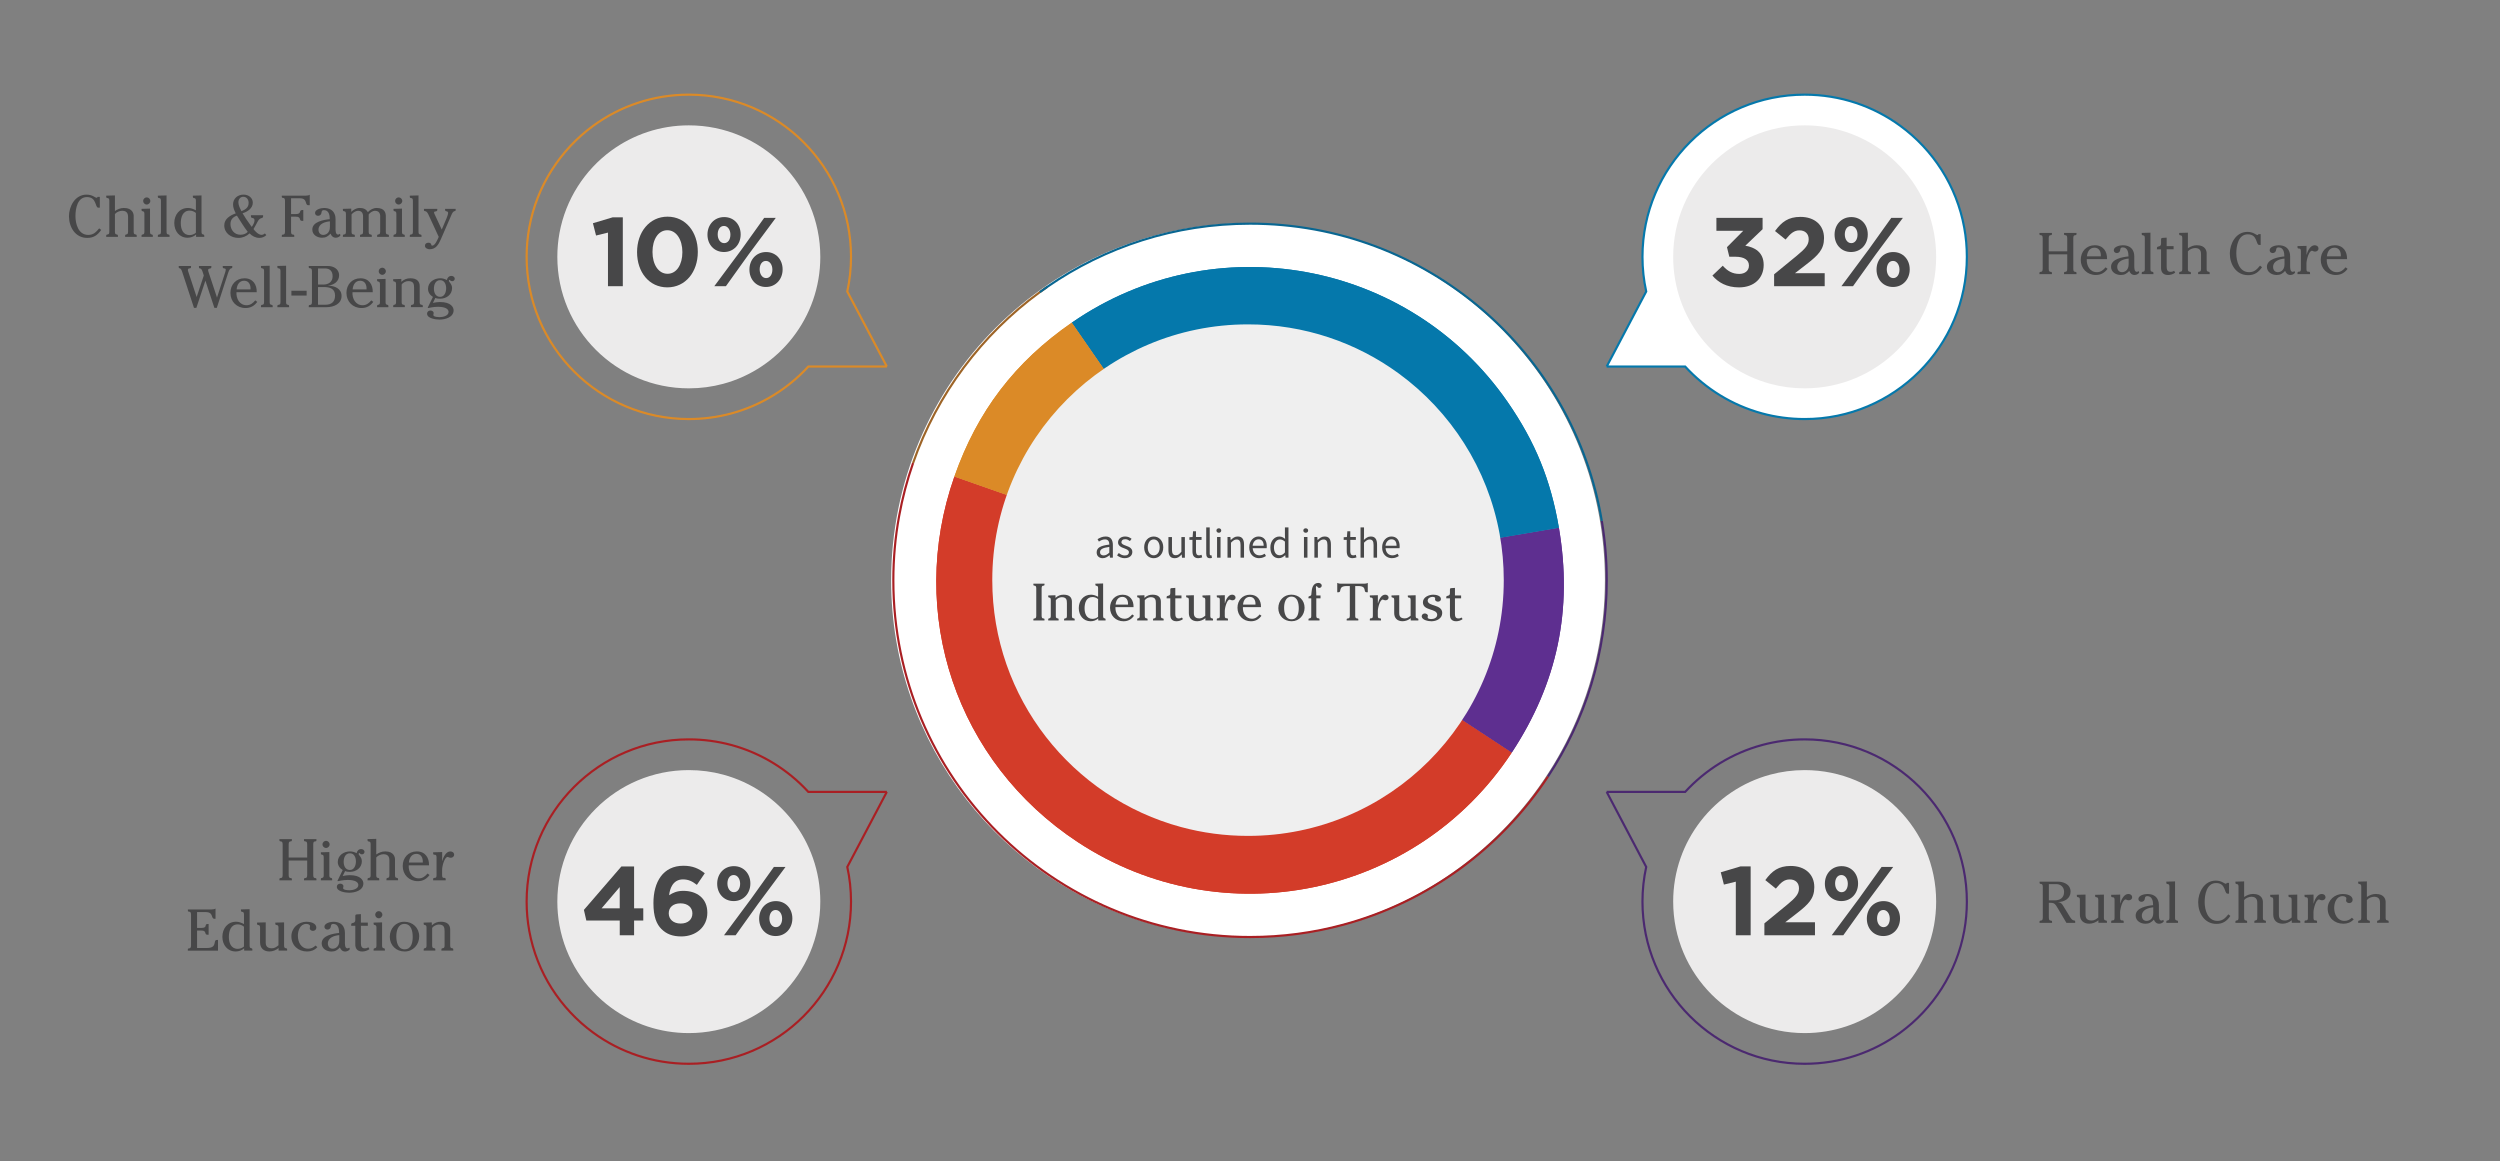 <?xml version="1.0" encoding="UTF-8"?>
<svg xmlns="http://www.w3.org/2000/svg" id="Layer_1" width="1152" height="535" viewBox="0 0 1152 535">
  <rect x="0" y="0" width="1152" height="535" fill="#808080" stroke="none"/>
  <defs>
    <style>.cls-1{stroke:#db8a27;}.cls-1,.cls-2,.cls-3,.cls-4,.cls-5{fill:none;}.cls-1,.cls-2,.cls-3,.cls-4,.cls-5,.cls-6{stroke-miterlimit:10;}.cls-1,.cls-2,.cls-3,.cls-4,.cls-5,.cls-6,.cls-7,.cls-8,.cls-9{fill-rule:evenodd;}.cls-2{stroke:#a91f23;}.cls-3{stroke:#4b2970;}.cls-4{stroke:#9d6427;}.cls-5{stroke:#096691;}.cls-10{fill:#db8a27;}.cls-11{fill:#d33c29;}.cls-12{fill:#0578ab;}.cls-13{fill:#474748;}.cls-14{fill:#5e2f90;}.cls-6{stroke:#0578ab;}.cls-6,.cls-8{fill:#fff;}.cls-7{fill:#efefef;}.cls-9{fill:#ecebeb;}</style>
  </defs>
  <path class="cls-8" d="M410.63,267.33c0,75.94,51.47,139.85,121.43,158.77,13.71,3.71,28.14,5.69,43.03,5.69,90.82,0,164.45-73.63,164.45-164.45,0-10.13-.92-20.04-2.67-29.66-7.7-42.25-31.53-78.87-64.89-103.23-27.17-19.85-60.67-31.56-96.89-31.56-90.82,0-164.45,73.63-164.45,164.45Z"></path>
  <g>
    <path class="cls-11" d="M576.01,267.43l120.62,79.34c-43.82,66.62-133.35,85.1-199.97,41.28-55.96-36.81-79.07-105.23-56.89-168.43l136.24,47.81Z"></path>
    <path class="cls-14" d="M576.01,267.43l142.33-24.24c6.43,37.73-.67,71.6-21.71,103.58l-120.62-79.34Z"></path>
    <path class="cls-12" d="M576.01,267.43l-82.12-118.75c65.59-45.35,155.52-28.95,200.87,36.63,12.7,18.36,19.83,35.87,23.58,57.88l-142.33,24.24Z"></path>
    <path class="cls-10" d="M576.01,267.43l-136.24-47.81c10.56-30.1,27.88-52.81,54.12-70.95l82.12,118.75Z"></path>
  </g>
  <g>
    <path class="cls-11" d="M576.01,267.43l120.62,79.34c-43.82,66.62-133.35,85.1-199.97,41.28-55.96-36.81-79.07-105.23-56.89-168.43l136.24,47.81Z"></path>
    <path class="cls-14" d="M576.01,267.43l142.33-24.24c6.43,37.73-.67,71.6-21.71,103.58l-120.62-79.34Z"></path>
    <path class="cls-12" d="M576.01,267.43l-82.12-118.75c65.59-45.35,155.52-28.95,200.87,36.63,12.7,18.36,19.83,35.87,23.58,57.88l-142.33,24.24Z"></path>
    <path class="cls-10" d="M576.01,267.43l-136.24-47.81c10.56-30.1,27.88-52.81,54.12-70.95l82.12,118.75Z"></path>
  </g>
  <g>
    <path class="cls-13" d="M141.55,395.15v-6.05c0-2.24-1.48-.76-1.48-1.94v-.49h5.75v.49c0,1.19-1.48-.3-1.48,1.94v14.12c0,2.24,1.48,.76,1.48,1.94v.49h-5.75v-.49c0-1.19,1.48,.3,1.48-1.94v-6.69h-8.53v6.69c0,2.24,1.48,.76,1.48,1.94v.49h-5.75v-.49c0-1.19,1.49,.3,1.49-1.94v-14.12c0-2.24-1.49-.76-1.49-1.94v-.49h5.75v.49c0,1.19-1.48-.3-1.48,1.94v6.05h8.53Z"></path>
    <path class="cls-13" d="M151.76,403.35c0,1.83,1.3,.65,1.3,1.81v.49h-5.21v-.49c0-1.16,1.32,.03,1.32-1.81v-8.31c0-1.83-1.32-.65-1.32-1.81v-.49l3.91-.11v10.72Zm.13-14.25c0,.89-.76,1.65-1.65,1.65s-1.65-.76-1.65-1.65,.76-1.65,1.65-1.65,1.65,.76,1.65,1.65Z"></path>
    <path class="cls-13" d="M157.91,403.67c1.05-.22,2.13-.4,3.21-.4,5.29,0,6.32,2.56,6.32,3.81,0,3.24-3.86,4.29-6.51,4.29-1.57,0-5.72-.49-5.72-2.73,0-.89,.7-1.46,1.59-1.46,.65,0,1.46,.43,1.46,1.19,0,.32-.16,.62-.16,.86,0,.97,2.38,1,3.02,1,1.4,0,4-.59,4-2.38,0-2.11-3.32-2.38-4.83-2.38-1.13,0-2.19,.14-3.02,.27-.81,.16-1.38,.3-1.54,.3-.22,0-.22-.19-.16-.3l2.35-4.83c-1.38-.81-2.27-2.13-2.27-3.72,0-3.05,2.78-4.86,5.67-4.86,1.11,0,2.05,.32,3.02,.81,.19-1.05,.94-1.89,2.08-1.89,.78,0,1.54,.46,1.54,1.32,0,.65-.51,1.11-1.19,1.11-.89,0-.95-.62-1.19-.62-.22,0-.32,.24-.32,.43,0,.59,1.48,1.46,1.48,3.37,0,3-2.59,4.89-5.48,4.89-.76,0-1.54-.05-2.24-.35l-1.11,2.27Zm3.32-2.78c2.08,0,2.78-2.27,2.78-3.97s-.73-3.72-2.75-3.72c-2.19,0-2.89,2.13-2.89,3.94s.78,3.75,2.86,3.75Z"></path>
    <path class="cls-13" d="M173.38,403.35c0,1.89,1.38,.62,1.38,1.81v.49h-5.4v-.49c0-1.21,1.43,.11,1.43-1.81v-14.39c0-1.92-1.43-.59-1.43-1.81v-.49l4.02-.11v7.18c1.32-.86,2.56-1.4,4.16-1.4,4.08,0,4.48,2.83,4.48,3.64v7.37c0,1.89,1.4,.59,1.4,1.81v.49h-5.34v-.49c0-1.19,1.35,.05,1.35-1.81v-6.72c0-.86,.03-3-2.7-3-1.13,0-2.65,.62-3.35,1.51v8.21Z"></path>
    <path class="cls-13" d="M188.34,398.76c-.16,2.94,1.4,5.99,4.7,5.99,1.7,0,2.92-.97,3.97-2.24l.92,.7c-1.38,1.86-3.08,2.83-5.42,2.83-4.02,0-6.94-2.97-6.94-6.99,0-3.81,2.59-6.72,6.48-6.72s5.75,2.92,5.64,6.42h-9.34Zm6.48-1.3c.13-1.97-.65-4-2.94-4s-3.29,1.97-3.46,4h6.4Z"></path>
    <path class="cls-13" d="M203.76,396.71h.05c.41-1.67,1.67-4.37,3.7-4.37,.94,0,1.75,.54,1.75,1.54,0,.84-.76,1.38-1.57,1.38-.7,0-1.11-.38-1.43-.38-1.4,0-2.54,4.16-2.54,5.96v2.51c0,2.11,1.65,.43,1.65,1.81v.49h-5.78v-.49c0-1.35,1.57,.24,1.57-1.81v-8.31c0-2.05-1.57-.46-1.57-1.81v-.49l4.16-.11v4.08Z"></path>
    <path class="cls-13" d="M86.55,437.56c0-1.19,1.48,.3,1.48-1.94v-14.12c0-2.24-1.46-.76-1.46-1.94v-.49h10.93c.57,0,1.29-.11,1.81-.4v4.7h-.51c-1.78,0-.16-3.08-4.05-3.08h-3.94v7.29h2.08c2.89,0,1.11-1.81,2.78-1.81h.46v4.97h-.46c-1.75,0-.22-1.94-2.78-1.94h-2.08v8.04h4.51c5.13,0,2.62-3.72,4.64-3.72h.49v4.94h-13.9v-.49Z"></path>
    <path class="cls-13" d="M112.42,421.36c0-1.89-1.4-.59-1.4-1.81v-.49l4-.11v16.79c0,1.81,1.27,.67,1.27,1.81v.49h-3.78v-1.08c-1.08,1-2.51,1.48-3.89,1.48-3.81,0-6.15-3.02-6.15-6.77s2.35-6.94,6.34-6.94c1.3,0,2.48,.49,3.62,1.08v-4.45Zm0,5.67c-.76-.67-1.86-1.08-2.86-1.08-3.27,0-4.1,3.13-4.1,5.8s.97,5.48,4.1,5.48c1,0,2.11-.41,2.86-1.08v-9.12Z"></path>
    <path class="cls-13" d="M128.32,427.44c0-1.92-1.46-.59-1.46-1.81v-.49l4.05-.11v10.72c0,1.84,1.4,.67,1.4,1.75v.54h-3.94v-1.19c-1.05,.94-2.73,1.59-4.18,1.59-2.73,0-4.35-1.59-4.35-4.21v-6.8c0-1.89-1.4-.59-1.4-1.81v-.49l4-.11v9.15c0,.95,.05,2.81,2.83,2.81,1.3,0,2.11-.65,3.05-1.4v-8.15Z"></path>
    <path class="cls-13" d="M146.25,436.45c-1.29,1.4-2.86,2-4.75,2-4.1,0-7.23-2.81-7.23-6.99,0-3.86,3.21-6.72,6.99-6.72,1.67,0,4.51,.57,4.51,2.73,0,.86-.7,1.48-1.57,1.48-.67,0-1.46-.43-1.46-1.21,0-.35,.13-.59,.13-.92,0-.84-1.08-1.08-1.75-1.08-2.81,0-3.86,3.08-3.86,5.45,0,2.89,1.48,5.97,4.78,5.97,1.35,0,2.43-.57,3.38-1.46l.84,.76Z"></path>
    <path class="cls-13" d="M153.59,425.74c-.84,0-1.05,.43-1.13,1.16-.08,.86-.7,1.46-1.57,1.46-.75,0-1.4-.51-1.4-1.32,0-1.67,2.83-2.29,4.08-2.29,5.34,0,5.37,4.37,5.37,5.13v4.21c0,.84-.08,2.92,1.19,2.92,.32,0,.51-.16,.73-.35l.11,.16c.08,.11,.22,.24,.22,.41,0,.54-1.13,1.24-2.08,1.24-1.24,0-2.08-.76-2.48-1.89-1.16,1.24-2.16,1.89-3.89,1.89-2.24,0-4.51-1.32-4.51-3.78,0-3.64,5.34-4.51,8.04-4.78,0-1.73-.35-4.16-2.67-4.16Zm2.75,5.16c-2.19,.19-5.26,1.11-5.26,3.83,0,1.38,.78,2.43,2.21,2.43,.97,0,3.05-.65,3.05-3.67v-2.59Z"></path>
    <path class="cls-13" d="M161.83,425.98c0-1.16,1.89-.11,1.89-2.05v-1.78c0-.7,.27-.78,.86-.81l1.73-.11v3.91h3.19v1.46h-3.19v8.02c0,1.27,.27,2.38,1.78,2.38,.62,0,.92-.08,1.46-.38l.19-.11,.51,.84c-.81,.67-2.21,1.11-3.29,1.11-2.67,0-3.24-1.83-3.24-3.18v-8.67h-1.89v-.62Z"></path>
    <path class="cls-13" d="M176.06,435.75c0,1.84,1.3,.65,1.3,1.81v.49h-5.21v-.49c0-1.16,1.32,.03,1.32-1.81v-8.31c0-1.84-1.32-.65-1.32-1.81v-.49l3.91-.11v10.72Zm.13-14.25c0,.89-.76,1.65-1.65,1.65s-1.65-.76-1.65-1.65,.76-1.65,1.65-1.65,1.65,.76,1.65,1.65Z"></path>
    <path class="cls-13" d="M193.17,431.49c0,3.81-2.78,6.96-6.69,6.96s-6.86-2.83-6.86-6.75,2.78-6.96,6.69-6.96,6.86,2.83,6.86,6.75Zm-10.55-.03c0,2.54,.65,5.99,3.83,5.99s3.72-3.35,3.72-5.72c0-2.54-.59-5.99-3.83-5.99-3,0-3.72,3.35-3.72,5.72Z"></path>
    <path class="cls-13" d="M195.23,425.14l3.75-.11v1.35c1.24-1.13,2.51-1.65,4.18-1.65,2.94,0,4.29,1.38,4.29,3.64v7.37c0,1.92,1.43,.59,1.43,1.81v.49h-5.48v-.49c0-1.21,1.46,.11,1.46-1.81v-6.61c0-1.7-.22-3.1-2.7-3.1-1.03,0-2.46,.67-3.02,1.59v8.12c0,1.92,1.46,.59,1.46,1.81v.49h-5.37v-.49c0-1.16,1.32,.03,1.32-1.81v-8.31c0-1.84-1.32-.67-1.32-1.75v-.54Z"></path>
  </g>
  <g>
    <path class="cls-13" d="M952.58,115.81v-6.05c0-2.24-1.48-.76-1.48-1.94v-.49h5.75v.49c0,1.19-1.48-.3-1.48,1.94v14.12c0,2.24,1.48,.76,1.48,1.94v.49h-5.75v-.49c0-1.19,1.48,.3,1.48-1.94v-6.69h-8.53v6.69c0,2.24,1.48,.76,1.48,1.94v.49h-5.75v-.49c0-1.19,1.49,.3,1.49-1.94v-14.12c0-2.24-1.49-.76-1.49-1.94v-.49h5.75v.49c0,1.19-1.48-.3-1.48,1.94v6.05h8.53Z"></path>
    <path class="cls-13" d="M961.58,119.43c-.16,2.94,1.4,5.99,4.7,5.99,1.7,0,2.92-.97,3.97-2.24l.92,.7c-1.38,1.86-3.08,2.83-5.42,2.83-4.02,0-6.94-2.97-6.94-6.99,0-3.81,2.59-6.72,6.48-6.72s5.75,2.92,5.64,6.42h-9.34Zm6.48-1.3c.13-1.97-.65-4-2.94-4s-3.29,1.97-3.46,4h6.4Z"></path>
    <path class="cls-13" d="M978.13,114c-.84,0-1.05,.43-1.13,1.16-.08,.86-.7,1.46-1.57,1.46-.75,0-1.4-.51-1.4-1.32,0-1.67,2.83-2.29,4.08-2.29,5.34,0,5.37,4.37,5.37,5.13v4.21c0,.84-.08,2.92,1.19,2.92,.32,0,.51-.16,.73-.35l.11,.16c.08,.11,.22,.24,.22,.4,0,.54-1.13,1.24-2.08,1.24-1.24,0-2.08-.76-2.48-1.89-1.16,1.24-2.16,1.89-3.89,1.89-2.24,0-4.51-1.32-4.51-3.78,0-3.64,5.34-4.51,8.04-4.78,0-1.73-.35-4.16-2.67-4.16Zm2.75,5.16c-2.19,.19-5.26,1.11-5.26,3.83,0,1.38,.78,2.43,2.21,2.43,.97,0,3.05-.65,3.05-3.67v-2.59Z"></path>
    <path class="cls-13" d="M990.92,124.02c0,1.89,1.38,.62,1.38,1.81v.49h-5.4v-.49c0-1.21,1.43,.11,1.43-1.81v-14.39c0-1.92-1.43-.59-1.43-1.81v-.49l4.02-.11v16.79Z"></path>
    <path class="cls-13" d="M993.92,114.25c0-1.16,1.89-.11,1.89-2.05v-1.78c0-.7,.27-.78,.86-.81l1.73-.11v3.91h3.19v1.46h-3.19v8.02c0,1.27,.27,2.38,1.78,2.38,.62,0,.92-.08,1.46-.38l.19-.11,.51,.84c-.81,.67-2.21,1.11-3.29,1.11-2.67,0-3.24-1.84-3.24-3.19v-8.66h-1.89v-.62Z"></path>
    <path class="cls-13" d="M1008.18,124.02c0,1.89,1.38,.62,1.38,1.81v.49h-5.4v-.49c0-1.21,1.43,.11,1.43-1.81v-14.39c0-1.92-1.43-.59-1.43-1.81v-.49l4.02-.11v7.18c1.32-.86,2.56-1.4,4.16-1.4,4.08,0,4.48,2.83,4.48,3.64v7.37c0,1.89,1.4,.59,1.4,1.81v.49h-5.34v-.49c0-1.19,1.35,.05,1.35-1.81v-6.72c0-.86,.03-3-2.7-3-1.13,0-2.65,.62-3.35,1.51v8.21Z"></path>
    <path class="cls-13" d="M1041.71,112.87h-.67c-1.65,0-.62-4.89-5.26-4.89-4.4,0-5.29,5.37-5.29,8.77,0,3.59,1.32,8.67,5.91,8.67,2.62,0,3.81-1.62,5.02-3.02l.92,.73c-1.65,2.38-3.43,3.67-6.42,3.67-5.51,0-8.42-4.97-8.42-9.99,0-4.37,2.67-9.96,8.12-9.96,2.75,0,3.94,1.46,4.62,1.46,.24,0,.38-.19,.43-.41h1.05v4.97Z"></path>
    <path class="cls-13" d="M1049.95,114c-.84,0-1.05,.43-1.13,1.16-.08,.86-.7,1.46-1.57,1.46-.75,0-1.4-.51-1.4-1.32,0-1.67,2.83-2.29,4.08-2.29,5.34,0,5.37,4.37,5.37,5.13v4.21c0,.84-.08,2.92,1.19,2.92,.32,0,.51-.16,.73-.35l.11,.16c.08,.11,.22,.24,.22,.4,0,.54-1.13,1.24-2.08,1.24-1.24,0-2.08-.76-2.48-1.89-1.16,1.24-2.16,1.89-3.89,1.89-2.24,0-4.51-1.32-4.51-3.78,0-3.64,5.34-4.51,8.04-4.78,0-1.73-.35-4.16-2.67-4.16Zm2.75,5.16c-2.19,.19-5.26,1.11-5.26,3.83,0,1.38,.78,2.43,2.21,2.43,.97,0,3.05-.65,3.05-3.67v-2.59Z"></path>
    <path class="cls-13" d="M1062.85,117.38h.05c.41-1.67,1.67-4.37,3.7-4.37,.94,0,1.75,.54,1.75,1.54,0,.84-.76,1.38-1.57,1.38-.7,0-1.11-.38-1.43-.38-1.4,0-2.54,4.16-2.54,5.96v2.51c0,2.11,1.65,.43,1.65,1.81v.49h-5.78v-.49c0-1.35,1.57,.24,1.57-1.81v-8.31c0-2.05-1.57-.46-1.57-1.81v-.49l4.16-.11v4.08Z"></path>
    <path class="cls-13" d="M1072.17,119.43c-.16,2.94,1.4,5.99,4.7,5.99,1.7,0,2.92-.97,3.97-2.24l.92,.7c-1.38,1.86-3.08,2.83-5.42,2.83-4.02,0-6.94-2.97-6.94-6.99,0-3.81,2.59-6.72,6.48-6.72s5.75,2.92,5.64,6.42h-9.34Zm6.48-1.3c.13-1.97-.65-4-2.94-4s-3.29,1.97-3.46,4h6.4Z"></path>
  </g>
  <g>
    <path class="cls-13" d="M45.99,95.7h-.67c-1.65,0-.62-4.89-5.26-4.89-4.4,0-5.29,5.37-5.29,8.77,0,3.59,1.32,8.67,5.91,8.67,2.62,0,3.81-1.62,5.02-3.02l.92,.73c-1.65,2.38-3.43,3.67-6.42,3.67-5.51,0-8.42-4.97-8.42-9.99,0-4.37,2.67-9.96,8.12-9.96,2.75,0,3.94,1.46,4.62,1.46,.24,0,.38-.19,.43-.41h1.05v4.97Z"></path>
    <path class="cls-13" d="M52.96,106.85c0,1.89,1.38,.62,1.38,1.81v.49h-5.4v-.49c0-1.21,1.43,.11,1.43-1.81v-14.39c0-1.92-1.43-.59-1.43-1.81v-.49l4.02-.11v7.18c1.32-.86,2.56-1.4,4.16-1.4,4.08,0,4.48,2.83,4.48,3.64v7.37c0,1.89,1.4,.59,1.4,1.81v.49h-5.34v-.49c0-1.19,1.35,.05,1.35-1.81v-6.72c0-.86,.03-3-2.7-3-1.13,0-2.65,.62-3.35,1.51v8.21Z"></path>
    <path class="cls-13" d="M69.13,106.85c0,1.83,1.3,.65,1.3,1.81v.49h-5.21v-.49c0-1.16,1.32,.03,1.32-1.81v-8.31c0-1.83-1.32-.65-1.32-1.81v-.49l3.91-.11v10.72Zm.13-14.25c0,.89-.76,1.65-1.65,1.65s-1.65-.76-1.65-1.65,.76-1.65,1.65-1.65,1.65,.76,1.65,1.65Z"></path>
    <path class="cls-13" d="M76.75,106.85c0,1.89,1.38,.62,1.38,1.81v.49h-5.4v-.49c0-1.21,1.43,.11,1.43-1.81v-14.39c0-1.92-1.43-.59-1.43-1.81v-.49l4.02-.11v16.79Z"></path>
    <path class="cls-13" d="M90.27,92.46c0-1.89-1.4-.59-1.4-1.81v-.49l3.99-.11v16.79c0,1.81,1.27,.67,1.27,1.81v.49h-3.78v-1.08c-1.08,1-2.51,1.49-3.89,1.49-3.81,0-6.15-3.02-6.15-6.78s2.35-6.94,6.34-6.94c1.3,0,2.48,.49,3.62,1.08v-4.45Zm0,5.67c-.76-.67-1.86-1.08-2.86-1.08-3.27,0-4.1,3.13-4.1,5.8s.97,5.48,4.1,5.48c1,0,2.11-.41,2.86-1.08v-9.12Z"></path>
    <path class="cls-13" d="M122.72,108.33c-.81,.86-2.05,1.3-3.21,1.3-1.7,0-3.35-.84-4.51-2.08-1.38,1.32-3.24,2.08-5.13,2.08-3.37,0-6.53-2.16-6.53-5.78,0-3.02,2.75-4.64,5.29-5.53-.62-1.27-1.24-2.62-1.24-4.05,0-2.81,2.13-4.59,4.86-4.59,2.21,0,4.24,1.4,4.24,3.75,0,2.56-2.51,4.21-4.72,4.83,2.59,4.16,.22,.54,4.21,6.29,.59-.7,1.3-2.02,1.3-2.92,0-1.81-1.65-.57-1.65-1.97v-.51h5.61v.46c0,1.43-1.32,.22-2.46,2.4-.89,1.73-1.43,2.62-1.97,3.54,.7,1.03,2.35,2.67,3.67,2.67,.57,0,1.19-.27,1.57-.67l.67,.78Zm-11.93-.16c1.21,0,2.54-.38,3.37-1.32-1.7-2.21-3.37-4.94-4.99-7.48-1.84,.62-2.97,1.84-2.97,3.86,0,2.67,1.78,4.94,4.59,4.94Zm.49-10.85c1.81-.76,3.29-1.67,3.29-3.83,0-1.48-.86-2.81-2.48-2.81-1.4,0-2.24,1.19-2.24,2.54,0,1.24,.62,2.56,1.19,3.64l.24,.46Z"></path>
    <path class="cls-13" d="M134.12,98.64h2.24c2.78,0,1.21-1.86,2.94-1.86h.46v4.99h-.59c-1.62,0-.11-1.92-2.81-1.92h-2.24v6.86c0,2.24,1.48,.76,1.48,1.94v.49h-5.75v-.49c0-1.19,1.48,.3,1.48-1.94v-14.12c0-2.24-1.48-.76-1.48-1.94v-.49h11.07c.57,0,1.3-.11,1.81-.41v4.8h-.67c-1.78,0-.11-3.19-3.97-3.19h-3.97v7.26Z"></path>
    <path class="cls-13" d="M149.27,96.83c-.84,0-1.05,.43-1.13,1.16-.08,.86-.7,1.46-1.57,1.46-.76,0-1.4-.51-1.4-1.32,0-1.67,2.83-2.29,4.08-2.29,5.34,0,5.37,4.37,5.37,5.13v4.21c0,.84-.08,2.92,1.19,2.92,.32,0,.51-.16,.73-.35l.11,.16c.08,.11,.22,.24,.22,.4,0,.54-1.13,1.24-2.08,1.24-1.24,0-2.08-.76-2.48-1.89-1.16,1.24-2.16,1.89-3.89,1.89-2.24,0-4.51-1.32-4.51-3.78,0-3.64,5.34-4.51,8.04-4.78,0-1.73-.35-4.16-2.67-4.16Zm2.75,5.16c-2.19,.19-5.26,1.11-5.26,3.83,0,1.38,.78,2.43,2.21,2.43,.97,0,3.05-.65,3.05-3.67v-2.59Z"></path>
    <path class="cls-13" d="M158.02,96.24l3.83-.11v1.51c1.08-1.05,2.35-1.81,3.94-1.81s2.94,.51,3.7,1.92c1.11-1.11,2.46-1.92,4.08-1.92,3.91,0,4.21,2.56,4.21,3.83v7.18c0,1.92,1.43,.59,1.43,1.81v.49h-5.43v-.49c0-1.21,1.4,.08,1.4-1.81v-6.67c0-.38,.35-3.05-2.4-3.05-.97,0-2.35,.86-2.89,1.7v8.02c0,1.92,1.43,.59,1.43,1.81v.49h-5.43v-.49c0-1.21,1.4,.08,1.4-1.81v-6.67c0-.38,.3-3.05-2.27-3.05-1.08,0-2.4,.86-3.02,1.7v8.02c0,1.97,1.51,.57,1.51,1.81v.49h-5.51v-.49c0-1.21,1.4,.08,1.4-1.81v-8.31c0-1.83-1.4-.67-1.4-1.75v-.54Z"></path>
    <path class="cls-13" d="M185.23,106.85c0,1.83,1.3,.65,1.3,1.81v.49h-5.21v-.49c0-1.16,1.32,.03,1.32-1.81v-8.31c0-1.83-1.32-.65-1.32-1.81v-.49l3.91-.11v10.72Zm.13-14.25c0,.89-.76,1.65-1.65,1.65s-1.65-.76-1.65-1.65,.76-1.65,1.65-1.65,1.65,.76,1.65,1.65Z"></path>
    <path class="cls-13" d="M192.85,106.85c0,1.89,1.38,.62,1.38,1.81v.49h-5.4v-.49c0-1.21,1.43,.11,1.43-1.81v-14.39c0-1.92-1.43-.59-1.43-1.81v-.49l4.02-.11v16.79Z"></path>
    <path class="cls-13" d="M205.72,100.69c.22-.54,.78-1.97,.78-2.54,0-1.16-1.4-.4-1.4-1.43v-.49h4.86v.49c0,1.13-.81-.27-1.84,2.08l-5.02,11.55c-1.03,2.35-2.27,4.51-5.13,4.51-.89,0-2.16-.51-2.16-1.62,0-.89,.7-1.4,1.54-1.4,1.81,0,1.05,1.35,1.81,1.35,1.35,0,2.54-2.97,3-4.05l-4.78-10.34c-1.11-2.4-2.02-.89-2.02-2.08v-.49h6.15v.49c0,1.05-1.51,.38-1.51,1.19,0,.3,.3,.89,.43,1.16l3.13,6.72,2.16-5.1Z"></path>
    <path class="cls-13" d="M97.4,123.05c0,1.16-1.51,.27-1.51,1.46,0,.3,.19,.76,.27,1.03l3.83,11.58,3.54-10.88c.16-.51,.49-1.43,.49-1.97,0-1-1.38-.16-1.38-1.21v-.49h4.4v.49c0,1.21-.89-.49-1.92,2.7l-5.21,16.09h-1.13l-4.13-12.52-4.16,12.52h-1.11l-5.45-16.65c-.78-2.43-1.57-1-1.57-2.13v-.49h5.67v.49c0,1.08-1.46,.08-1.46,1.38,0,.22,.11,.54,.19,.76l3.86,11.66,3.29-9.91-.62-1.92c-.73-2.21-1.62-.7-1.62-1.97v-.49h5.72v.49Z"></path>
    <path class="cls-13" d="M108.96,134.66c-.16,2.94,1.4,5.99,4.7,5.99,1.7,0,2.92-.97,3.97-2.24l.92,.7c-1.38,1.86-3.08,2.83-5.43,2.83-4.02,0-6.94-2.97-6.94-6.99,0-3.81,2.59-6.72,6.48-6.72s5.75,2.92,5.64,6.42h-9.34Zm6.48-1.3c.14-1.97-.65-4-2.94-4s-3.29,1.97-3.46,4h6.4Z"></path>
    <path class="cls-13" d="M124.27,139.25c0,1.89,1.38,.62,1.38,1.81v.49h-5.4v-.49c0-1.21,1.43,.11,1.43-1.81v-14.39c0-1.92-1.43-.59-1.43-1.81v-.49l4.02-.11v16.79Z"></path>
    <path class="cls-13" d="M131.83,139.25c0,1.89,1.38,.62,1.38,1.81v.49h-5.4v-.49c0-1.21,1.43,.11,1.43-1.81v-14.39c0-1.92-1.43-.59-1.43-1.81v-.49l4.02-.11v16.79Z"></path>
    <path class="cls-13" d="M141.3,133.98v2.21h-7.02v-2.21h7.02Z"></path>
    <path class="cls-13" d="M151.16,122.57c2.13,0,5.1,1.11,5.1,4.32,0,2.81-2.43,4.45-5.02,4.7v.05c2.97,.05,6.15,1.32,6.15,4.75,0,3.75-3.73,5.16-6.91,5.16h-8.21v-.49c0-1.19,1.48,.3,1.48-1.94v-14.12c0-2.24-1.48-.76-1.48-1.94v-.49h8.88Zm-2.21,8.56c2.4,0,4.32-1.21,4.32-3.81,0-2.43-1.32-3.62-3.54-3.62h-3.19v7.42h2.4Zm1.05,9.29c2.73,0,4.4-1.38,4.4-4.21,0-3.24-2.43-3.94-5.24-3.94h-2.62v8.15h3.46Z"></path>
    <path class="cls-13" d="M162.42,134.66c-.16,2.94,1.4,5.99,4.7,5.99,1.7,0,2.92-.97,3.97-2.24l.92,.7c-1.38,1.86-3.08,2.83-5.43,2.83-4.02,0-6.94-2.97-6.94-6.99,0-3.81,2.59-6.72,6.48-6.72s5.75,2.92,5.64,6.42h-9.34Zm6.48-1.3c.14-1.97-.65-4-2.94-4s-3.29,1.97-3.46,4h6.4Z"></path>
    <path class="cls-13" d="M177.67,139.25c0,1.83,1.3,.65,1.3,1.81v.49h-5.21v-.49c0-1.16,1.32,.03,1.32-1.81v-8.31c0-1.83-1.32-.65-1.32-1.81v-.49l3.91-.11v10.72Zm.13-14.25c0,.89-.76,1.65-1.65,1.65s-1.65-.76-1.65-1.65,.76-1.65,1.65-1.65,1.65,.76,1.65,1.65Z"></path>
    <path class="cls-13" d="M181.18,128.64l3.75-.11v1.35c1.24-1.13,2.51-1.65,4.18-1.65,2.94,0,4.29,1.38,4.29,3.64v7.37c0,1.92,1.43,.59,1.43,1.81v.49h-5.48v-.49c0-1.21,1.46,.11,1.46-1.81v-6.61c0-1.7-.22-3.1-2.7-3.1-1.03,0-2.46,.67-3.02,1.59v8.12c0,1.92,1.46,.59,1.46,1.81v.49h-5.37v-.49c0-1.16,1.32,.03,1.32-1.81v-8.31c0-1.83-1.32-.67-1.32-1.75v-.54Z"></path>
    <path class="cls-13" d="M199.49,139.57c1.05-.22,2.13-.4,3.21-.4,5.29,0,6.32,2.56,6.32,3.81,0,3.24-3.86,4.29-6.51,4.29-1.57,0-5.72-.49-5.72-2.73,0-.89,.7-1.46,1.59-1.46,.65,0,1.46,.43,1.46,1.19,0,.32-.16,.62-.16,.86,0,.97,2.38,1,3.02,1,1.4,0,4-.59,4-2.38,0-2.11-3.32-2.38-4.83-2.38-1.13,0-2.19,.13-3.02,.27-.81,.16-1.38,.3-1.54,.3-.22,0-.22-.19-.16-.3l2.35-4.83c-1.38-.81-2.27-2.13-2.27-3.73,0-3.05,2.78-4.86,5.67-4.86,1.11,0,2.05,.32,3.02,.81,.19-1.05,.94-1.89,2.08-1.89,.78,0,1.54,.46,1.54,1.32,0,.65-.51,1.11-1.19,1.11-.89,0-.94-.62-1.19-.62-.22,0-.32,.24-.32,.43,0,.59,1.48,1.46,1.48,3.37,0,3-2.59,4.89-5.48,4.89-.76,0-1.54-.05-2.24-.35l-1.11,2.27Zm3.32-2.78c2.08,0,2.78-2.27,2.78-3.97s-.73-3.72-2.75-3.72c-2.19,0-2.89,2.13-2.89,3.94s.78,3.75,2.86,3.75Z"></path>
  </g>
  <path class="cls-1" d="M408.64,168.9l-18.21-34.57c1.12-5.15,1.72-10.49,1.72-15.97,0-41.28-33.46-74.74-74.74-74.74-16.47,0-31.69,5.32-44.04,14.34-15.16,11.07-26,27.72-29.49,46.92-.8,4.37-1.21,8.88-1.21,13.48,0,41.28,33.46,74.74,74.74,74.74,6.77,0,13.32-.9,19.56-2.58,13.84-3.74,26.09-11.36,35.51-21.62h36.17Z"></path>
  <path class="cls-9" d="M378,118.36c0,27.98-18.96,51.53-44.74,58.5-5.05,1.37-10.37,2.09-15.85,2.09-33.47,0-60.59-27.13-60.59-60.59,0-3.73,.34-7.38,.98-10.93,2.84-15.57,11.62-29.06,23.91-38.04,10.01-7.31,22.35-11.63,35.7-11.63,33.47,0,60.59,27.13,60.59,60.59Z"></path>
  <g>
    <path class="cls-13" d="M280.15,107.18l-5.49,1.35-1.44-5.67,9.04-2.7h4.73v31.72h-6.84v-24.7Z"></path>
    <path class="cls-13" d="M293.56,116.22v-.09c0-9.13,5.67-16.29,14.04-16.29s13.95,7.06,13.95,16.2v.09c0,9.13-5.62,16.29-14.04,16.29s-13.95-7.06-13.95-16.2Zm20.88,0v-.09c0-5.71-2.79-10.04-6.93-10.04s-6.84,4.19-6.84,9.95v.09c0,5.76,2.75,10.03,6.93,10.03s6.84-4.23,6.84-9.94Z"></path>
    <path class="cls-13" d="M326,108.17v-.09c0-4.46,3.11-8.05,7.7-8.05s7.6,3.55,7.6,7.96v.09c0,4.41-3.11,8.05-7.7,8.05s-7.6-3.55-7.6-7.96Zm26.14-7.78h5.35l-12.6,16.96-10.39,14.53h-5.35l12.6-16.96,10.39-14.53Zm-21.42,7.6v.09c0,2.12,1.17,3.96,2.97,3.96,1.89,0,2.88-1.84,2.88-3.87v-.09c0-2.12-1.17-3.96-2.97-3.96-1.89,0-2.88,1.8-2.88,3.87Zm14.62,16.29v-.09c0-4.46,3.1-8.05,7.69-8.05s7.6,3.55,7.6,7.96v.09c0,4.41-3.1,8.05-7.69,8.05s-7.6-3.56-7.6-7.96Zm10.57,0v-.09c0-2.12-1.17-3.96-2.97-3.96-1.89,0-2.88,1.8-2.88,3.87v.09c0,2.11,1.17,3.96,2.97,3.96,1.89,0,2.88-1.85,2.88-3.87Z"></path>
  </g>
  <path class="cls-6" d="M740.36,168.9l18.21-34.57c-1.12-5.15-1.72-10.49-1.72-15.97,0-41.28,33.46-74.74,74.74-74.74,16.47,0,31.69,5.32,44.04,14.34,15.16,11.07,26,27.72,29.49,46.92,.8,4.37,1.21,8.88,1.21,13.48,0,41.28-33.46,74.74-74.74,74.74-6.77,0-13.32-.9-19.56-2.58-13.84-3.74-26.09-11.36-35.51-21.62h-36.17Z"></path>
  <path class="cls-9" d="M771,118.36c0,27.98,18.96,51.53,44.74,58.5,5.05,1.37,10.37,2.09,15.85,2.09,33.47,0,60.59-27.13,60.59-60.59,0-3.73-.34-7.38-.98-10.93-2.84-15.57-11.62-29.06-23.91-38.04-10.01-7.31-22.35-11.63-35.7-11.63-33.47,0-60.59,27.13-60.59,60.59Z"></path>
  <g>
    <path class="cls-13" d="M789.08,126.98l4.77-4.54c2.16,2.43,4.41,3.78,7.61,3.78,2.61,0,4.45-1.48,4.45-3.82v-.09c0-2.56-2.29-4-6.16-4h-2.88l-1.08-4.41,7.51-7.56h-12.38v-5.94h21.28v5.22l-7.96,7.6c4.27,.72,8.46,2.97,8.46,8.82v.09c0,5.94-4.32,10.3-11.34,10.3-5.67,0-9.58-2.25-12.29-5.45Z"></path>
    <path class="cls-13" d="M817.52,126.39l10.48-8.59c3.92-3.24,5.45-4.95,5.45-7.56s-1.75-4.09-4.23-4.09-4.09,1.35-6.43,4.23l-4.86-3.92c3.1-4.23,6.12-6.52,11.74-6.52,6.52,0,10.84,3.82,10.84,9.72v.09c0,5.26-2.7,7.87-8.28,12.19l-5.13,3.96h13.72v5.98h-23.31v-5.49Z"></path>
    <path class="cls-13" d="M845.37,108.17v-.09c0-4.46,3.11-8.05,7.7-8.05s7.6,3.55,7.6,7.96v.09c0,4.41-3.11,8.05-7.7,8.05s-7.6-3.55-7.6-7.96Zm26.14-7.78h5.35l-12.6,16.96-10.39,14.53h-5.35l12.6-16.96,10.39-14.53Zm-21.42,7.6v.09c0,2.12,1.17,3.96,2.97,3.96,1.89,0,2.88-1.84,2.88-3.87v-.09c0-2.12-1.17-3.96-2.97-3.96-1.89,0-2.88,1.8-2.88,3.87Zm14.62,16.29v-.09c0-4.46,3.1-8.05,7.69-8.05s7.6,3.55,7.6,7.96v.09c0,4.41-3.1,8.05-7.69,8.05s-7.6-3.56-7.6-7.96Zm10.57,0v-.09c0-2.12-1.17-3.96-2.97-3.96-1.89,0-2.88,1.8-2.88,3.87v.09c0,2.11,1.17,3.96,2.97,3.96,1.89,0,2.88-1.85,2.88-3.87Z"></path>
  </g>
  <path class="cls-3" d="M740.36,364.91l18.21,34.57c-1.12,5.15-1.72,10.49-1.72,15.97,0,41.28,33.46,74.74,74.74,74.74,16.47,0,31.69-5.32,44.04-14.34,15.16-11.07,26-27.72,29.49-46.92,.8-4.37,1.21-8.88,1.21-13.48,0-41.28-33.46-74.74-74.74-74.74-6.77,0-13.32,.9-19.56,2.58-13.84,3.74-26.09,11.36-35.51,21.62h-36.17Z"></path>
  <path class="cls-9" d="M771,415.45c0-27.98,18.96-51.53,44.74-58.5,5.05-1.37,10.37-2.09,15.85-2.09,33.47,0,60.59,27.13,60.59,60.59,0,3.73-.34,7.38-.98,10.93-2.84,15.57-11.62,29.06-23.91,38.04-10.01,7.31-22.35,11.63-35.7,11.63-33.47,0-60.59-27.13-60.59-60.59Z"></path>
  <g>
    <path class="cls-13" d="M799.86,406.27l-5.49,1.35-1.44-5.67,9.04-2.7h4.73v31.72h-6.84v-24.7Z"></path>
    <path class="cls-13" d="M813.04,425.48l10.48-8.59c3.92-3.24,5.45-4.95,5.45-7.56s-1.75-4.09-4.23-4.09-4.09,1.35-6.43,4.23l-4.86-3.92c3.1-4.23,6.12-6.52,11.74-6.52,6.52,0,10.84,3.82,10.84,9.72v.09c0,5.26-2.7,7.87-8.28,12.19l-5.13,3.96h13.72v5.98h-23.31v-5.49Z"></path>
    <path class="cls-13" d="M840.9,407.26v-.09c0-4.46,3.11-8.05,7.7-8.05s7.6,3.55,7.6,7.96v.09c0,4.41-3.11,8.05-7.7,8.05s-7.6-3.55-7.6-7.96Zm26.14-7.78h5.35l-12.6,16.96-10.39,14.53h-5.35l12.6-16.96,10.39-14.53Zm-21.42,7.6v.09c0,2.12,1.17,3.96,2.97,3.96,1.89,0,2.88-1.84,2.88-3.87v-.09c0-2.12-1.17-3.96-2.97-3.96-1.89,0-2.88,1.8-2.88,3.87Zm14.62,16.29v-.09c0-4.46,3.1-8.05,7.69-8.05s7.6,3.55,7.6,7.96v.09c0,4.41-3.1,8.05-7.69,8.05s-7.6-3.56-7.6-7.96Zm10.57,0v-.09c0-2.12-1.17-3.96-2.97-3.96-1.89,0-2.88,1.8-2.88,3.87v.09c0,2.11,1.17,3.96,2.97,3.96,1.89,0,2.88-1.85,2.88-3.87Z"></path>
  </g>
  <path class="cls-2" d="M408.64,364.91l-18.21,34.57c1.12,5.15,1.72,10.49,1.72,15.97,0,41.28-33.46,74.74-74.74,74.74-16.47,0-31.69-5.32-44.04-14.34-15.16-11.07-26-27.72-29.49-46.92-.8-4.37-1.21-8.88-1.21-13.48,0-41.28,33.46-74.74,74.74-74.74,6.77,0,13.32,.9,19.56,2.58,13.84,3.74,26.09,11.36,35.51,21.62h36.17Z"></path>
  <path class="cls-9" d="M378,415.45c0-27.98-18.96-51.53-44.74-58.5-5.05-1.37-10.37-2.09-15.85-2.09-33.47,0-60.59,27.13-60.59,60.59,0,3.73,.34,7.38,.98,10.93,2.84,15.57,11.62,29.06,23.91,38.04,10.01,7.31,22.35,11.63,35.7,11.63,33.47,0,60.59-27.13,60.59-60.59Z"></path>
  <g>
    <path class="cls-13" d="M285.57,424.18h-15.39l-1.12-4.9,17.28-20.02h5.85v19.3h4.23v5.62h-4.23v6.79h-6.61v-6.79Zm0-5.62v-9.81l-8.37,9.81h8.37Z"></path>
    <path class="cls-13" d="M304.83,428.14c-2.29-2.29-3.73-5.67-3.73-11.92v-.09c0-9.72,4.41-17.19,13.81-17.19,4.27,0,7.06,1.26,9.85,3.46l-3.64,5.35c-2.07-1.58-3.74-2.52-6.43-2.52-4.73,0-6.12,4.54-6.34,7.29,1.66-1.12,3.64-2.02,6.52-2.02,6.25,0,11.07,3.46,11.07,10.03v.09c0,6.43-5.17,10.89-12.01,10.89-4.09,0-6.88-1.17-9.09-3.38Zm14.22-7.2v-.09c0-2.65-2.07-4.59-5.49-4.59s-5.4,1.89-5.4,4.54v.09c0,2.65,2.07,4.68,5.49,4.68s5.4-1.94,5.4-4.63Z"></path>
    <path class="cls-13" d="M330.48,407.26v-.09c0-4.46,3.1-8.05,7.69-8.05s7.6,3.55,7.6,7.96v.09c0,4.41-3.1,8.05-7.69,8.05s-7.6-3.55-7.6-7.96Zm26.14-7.78h5.35l-12.6,16.96-10.39,14.53h-5.36l12.6-16.96,10.39-14.53Zm-21.42,7.6v.09c0,2.12,1.17,3.96,2.97,3.96,1.89,0,2.88-1.84,2.88-3.87v-.09c0-2.12-1.17-3.96-2.97-3.96-1.89,0-2.88,1.8-2.88,3.87Zm14.62,16.29v-.09c0-4.46,3.11-8.05,7.7-8.05s7.6,3.55,7.6,7.96v.09c0,4.41-3.1,8.05-7.69,8.05s-7.61-3.56-7.61-7.96Zm10.58,0v-.09c0-2.12-1.17-3.96-2.97-3.96-1.89,0-2.88,1.8-2.88,3.87v.09c0,2.11,1.17,3.96,2.97,3.96,1.89,0,2.88-1.85,2.88-3.87Z"></path>
  </g>
  <path class="cls-7" d="M457.24,267.33c0,54.42,36.88,100.22,87.02,113.78,9.83,2.66,20.17,4.07,30.83,4.07,65.09,0,117.85-52.76,117.85-117.85,0-7.26-.66-14.36-1.91-21.26-5.51-30.28-22.6-56.52-46.5-73.98-19.47-14.22-43.47-22.62-69.44-22.62-65.09,0-117.85,52.76-117.85,117.85Z"></path>
  <g>
    <path class="cls-13" d="M508.12,257.22c-.8,0-1.46-.24-1.99-.71-.53-.47-.79-1.14-.79-2,0-1.04,.46-1.84,1.39-2.4,.93-.55,2.41-.94,4.45-1.17,0-.3-.03-.59-.09-.88-.06-.29-.16-.54-.3-.76-.14-.22-.34-.4-.6-.54-.25-.14-.58-.21-.97-.21-.55,0-1.06,.1-1.55,.31s-.91,.44-1.29,.71l-.63-1.12c.44-.29,.99-.57,1.63-.83s1.34-.4,2.12-.4c1.16,0,2,.36,2.53,1.07s.78,1.66,.78,2.85v5.84h-1.33l-.14-1.14h-.06c-.46,.38-.95,.7-1.47,.97-.52,.27-1.08,.4-1.68,.4Zm.47-1.29c.46,0,.89-.11,1.29-.32,.4-.22,.83-.53,1.29-.95v-2.64c-.8,.1-1.47,.23-2.01,.37-.54,.14-.98,.31-1.31,.51-.33,.2-.58,.42-.73,.68-.15,.25-.22,.53-.22,.83,0,.55,.16,.94,.49,1.18,.33,.23,.72,.35,1.2,.35Z"></path>
    <path class="cls-13" d="M518.29,257.22c-.68,0-1.33-.12-1.94-.37-.61-.25-1.15-.56-1.61-.94l.8-1.08c.42,.34,.85,.61,1.28,.82s.94,.31,1.52,.31c.63,0,1.1-.14,1.41-.43s.47-.64,.47-1.06c0-.25-.07-.46-.2-.65-.13-.18-.3-.34-.5-.48-.2-.14-.43-.26-.7-.36-.26-.1-.52-.21-.78-.31-.34-.12-.68-.25-1.02-.4-.34-.15-.64-.33-.91-.55-.27-.21-.49-.47-.66-.75-.17-.29-.25-.63-.25-1.04,0-.38,.08-.73,.23-1.07,.15-.33,.37-.62,.65-.86,.28-.24,.62-.43,1.03-.57,.4-.14,.86-.21,1.37-.21,.6,0,1.15,.1,1.66,.31,.5,.21,.94,.46,1.3,.76l-.76,1.02c-.33-.25-.67-.45-1.02-.61-.35-.16-.74-.23-1.16-.23-.6,0-1.04,.14-1.32,.41-.28,.27-.42,.59-.42,.96,0,.22,.06,.41,.18,.58,.12,.16,.27,.31,.47,.43,.2,.12,.42,.23,.68,.33,.25,.1,.52,.2,.79,.3,.34,.13,.68,.27,1.03,.41s.66,.32,.93,.54c.27,.22,.5,.48,.68,.79,.18,.31,.26,.69,.26,1.14,0,.39-.08,.76-.23,1.1-.15,.34-.37,.64-.67,.9-.29,.26-.66,.47-1.1,.62s-.94,.23-1.5,.23Z"></path>
    <path class="cls-13" d="M531.63,257.22c-.59,0-1.15-.11-1.67-.33-.53-.22-1-.54-1.4-.97-.41-.42-.73-.95-.97-1.57-.24-.62-.36-1.32-.36-2.11s.12-1.5,.36-2.12c.24-.62,.56-1.15,.97-1.58,.4-.43,.87-.76,1.4-.98,.53-.22,1.09-.33,1.67-.33s1.15,.11,1.67,.33c.53,.22,1,.55,1.4,.98,.4,.43,.73,.96,.97,1.58,.24,.62,.36,1.33,.36,2.12s-.12,1.49-.36,2.11c-.24,.62-.57,1.14-.97,1.57-.41,.42-.87,.75-1.4,.97-.53,.22-1.09,.33-1.67,.33Zm0-1.33c.4,0,.78-.09,1.12-.26,.34-.18,.63-.42,.87-.74,.24-.32,.43-.7,.56-1.15,.13-.44,.2-.94,.2-1.49s-.07-1.05-.2-1.5c-.13-.45-.32-.84-.56-1.17-.24-.33-.53-.58-.87-.75-.34-.18-.71-.26-1.12-.26s-.78,.09-1.12,.26c-.34,.18-.63,.43-.87,.75-.24,.33-.43,.71-.56,1.17-.13,.45-.2,.95-.2,1.5s.06,1.04,.2,1.49c.13,.44,.32,.83,.56,1.15,.24,.32,.53,.57,.87,.74,.34,.18,.71,.26,1.12,.26Z"></path>
    <path class="cls-13" d="M541.33,257.22c-1.02,0-1.76-.31-2.22-.94-.46-.63-.7-1.55-.7-2.78v-6.03h1.63v5.82c0,.9,.14,1.55,.42,1.95,.28,.4,.74,.6,1.36,.6,.5,0,.93-.13,1.31-.38,.38-.25,.8-.66,1.25-1.22v-6.76h1.61v9.52h-1.33l-.14-1.49h-.06c-.44,.52-.91,.94-1.4,1.25-.49,.31-1.07,.47-1.73,.47Z"></path>
    <path class="cls-13" d="M552.2,257.22c-.51,0-.94-.08-1.28-.24-.35-.16-.63-.37-.84-.65-.21-.27-.37-.61-.46-1-.09-.39-.14-.82-.14-1.29v-5.27h-1.41v-1.21l1.49-.1,.2-2.66h1.35v2.66h2.57v1.31h-2.57v5.29c0,.59,.11,1.04,.32,1.36,.22,.32,.6,.48,1.15,.48,.17,0,.35-.03,.55-.08,.2-.05,.37-.11,.53-.18l.31,1.21c-.26,.09-.55,.17-.85,.24-.31,.07-.61,.11-.91,.11Z"></path>
    <path class="cls-13" d="M557.53,257.22c-.61,0-1.05-.18-1.31-.55-.26-.37-.39-.9-.39-1.61v-12.03h1.61v12.15c0,.26,.04,.44,.14,.55,.09,.1,.2,.16,.31,.16h.15s.11-.01,.21-.04l.22,1.21c-.11,.05-.23,.09-.37,.12-.14,.03-.33,.04-.55,.04Z"></path>
    <path class="cls-13" d="M561.64,245.5c-.31,0-.58-.1-.79-.29-.22-.2-.32-.44-.32-.74s.11-.57,.32-.75c.22-.19,.48-.28,.79-.28s.58,.09,.79,.28c.21,.19,.32,.44,.32,.75s-.11,.55-.32,.74c-.22,.2-.48,.29-.79,.29Zm-.82,11.48v-9.52h1.61v9.52h-1.61Z"></path>
    <path class="cls-13" d="M565.63,256.98v-9.52h1.33l.14,1.37h.06c.46-.46,.94-.84,1.44-1.15,.5-.31,1.09-.46,1.75-.46,1,0,1.74,.31,2.2,.94,.46,.63,.7,1.55,.7,2.78v6.03h-1.61v-5.82c0-.9-.14-1.55-.43-1.95s-.74-.6-1.37-.6c-.5,0-.93,.12-1.31,.37s-.81,.61-1.29,1.1v6.9h-1.61Z"></path>
    <path class="cls-13" d="M580.21,257.22c-.64,0-1.24-.12-1.79-.34-.56-.23-1.04-.56-1.45-.98-.41-.42-.74-.94-.97-1.56-.24-.61-.35-1.31-.35-2.1s.12-1.49,.36-2.11c.24-.62,.56-1.15,.96-1.58,.4-.43,.85-.76,1.36-.99,.51-.23,1.04-.34,1.59-.34,.6,0,1.14,.1,1.62,.31s.88,.51,1.2,.9c.32,.39,.56,.86,.73,1.41,.17,.55,.25,1.16,.25,1.84,0,.17,0,.34,0,.5,0,.16-.02,.3-.05,.42h-6.43c.07,1.02,.38,1.83,.95,2.42,.57,.59,1.31,.89,2.22,.89,.46,0,.88-.07,1.26-.21,.38-.14,.75-.32,1.11-.54l.57,1.06c-.42,.26-.88,.49-1.39,.69-.51,.2-1.09,.29-1.74,.29Zm-3-5.76h5.09c0-.97-.21-1.7-.62-2.2-.41-.5-.99-.75-1.73-.75-.34,0-.66,.07-.97,.2-.31,.13-.58,.32-.83,.58s-.45,.57-.62,.93-.27,.78-.32,1.25Z"></path>
    <path class="cls-13" d="M589.32,257.22c-1.2,0-2.16-.43-2.87-1.29-.71-.86-1.07-2.09-1.07-3.68,0-.77,.11-1.47,.34-2.09s.53-1.15,.91-1.58,.82-.76,1.31-1,1.02-.35,1.57-.35,1.03,.1,1.43,.29c.41,.2,.82,.46,1.23,.8l-.08-1.63v-3.66h1.63v13.95h-1.33l-.14-1.12h-.06c-.38,.37-.81,.68-1.3,.95-.49,.27-1.02,.4-1.58,.4Zm.35-1.35c.44,0,.86-.11,1.25-.32,.39-.22,.78-.54,1.18-.99v-4.98c-.41-.37-.79-.62-1.17-.77-.37-.15-.75-.23-1.15-.23s-.73,.09-1.07,.26c-.33,.18-.62,.42-.87,.74s-.44,.7-.59,1.15c-.14,.44-.21,.94-.21,1.49,0,1.15,.23,2.04,.69,2.68,.46,.64,1.1,.96,1.94,.96Z"></path>
    <path class="cls-13" d="M601.68,245.5c-.31,0-.58-.1-.79-.29-.22-.2-.32-.44-.32-.74s.11-.57,.32-.75c.22-.19,.48-.28,.79-.28s.58,.09,.79,.28c.21,.19,.32,.44,.32,.75s-.11,.55-.32,.74c-.22,.2-.48,.29-.79,.29Zm-.82,11.48v-9.52h1.61v9.52h-1.61Z"></path>
    <path class="cls-13" d="M605.67,256.98v-9.52h1.33l.14,1.37h.06c.46-.46,.94-.84,1.44-1.15,.5-.31,1.09-.46,1.75-.46,1,0,1.74,.31,2.2,.94,.46,.63,.7,1.55,.7,2.78v6.03h-1.61v-5.82c0-.9-.14-1.55-.43-1.95s-.74-.6-1.37-.6c-.5,0-.93,.12-1.31,.37s-.81,.61-1.29,1.1v6.9h-1.61Z"></path>
    <path class="cls-13" d="M623.3,257.22c-.51,0-.94-.08-1.28-.24-.35-.16-.63-.37-.84-.65-.21-.27-.37-.61-.46-1-.09-.39-.14-.82-.14-1.29v-5.27h-1.41v-1.21l1.49-.1,.2-2.66h1.35v2.66h2.57v1.31h-2.57v5.29c0,.59,.11,1.04,.32,1.36,.22,.32,.6,.48,1.15,.48,.17,0,.35-.03,.55-.08,.2-.05,.37-.11,.53-.18l.31,1.21c-.26,.09-.55,.17-.85,.24-.31,.07-.61,.11-.91,.11Z"></path>
    <path class="cls-13" d="M626.93,256.98v-13.95h1.61v3.8l-.06,1.96c.46-.43,.93-.8,1.43-1.11,.5-.31,1.08-.46,1.74-.46,1,0,1.74,.31,2.2,.94,.46,.63,.7,1.55,.7,2.78v6.03h-1.61v-5.82c0-.9-.14-1.55-.43-1.95s-.74-.6-1.37-.6c-.5,0-.93,.12-1.31,.37s-.81,.61-1.29,1.1v6.9h-1.61Z"></path>
    <path class="cls-13" d="M641.44,257.22c-.64,0-1.24-.12-1.79-.34-.56-.23-1.04-.56-1.45-.98-.41-.42-.74-.94-.97-1.56-.24-.61-.35-1.31-.35-2.1s.12-1.49,.36-2.11c.24-.62,.56-1.15,.96-1.58,.4-.43,.85-.76,1.36-.99,.51-.23,1.04-.34,1.59-.34,.6,0,1.14,.1,1.62,.31s.88,.51,1.2,.9c.32,.39,.56,.86,.73,1.41,.17,.55,.25,1.16,.25,1.84,0,.17,0,.34,0,.5,0,.16-.02,.3-.05,.42h-6.43c.07,1.02,.38,1.83,.95,2.42,.57,.59,1.31,.89,2.22,.89,.46,0,.88-.07,1.26-.21,.38-.14,.75-.32,1.11-.54l.57,1.06c-.42,.26-.88,.49-1.39,.69-.51,.2-1.09,.29-1.74,.29Zm-3-5.76h5.09c0-.97-.21-1.7-.62-2.2-.41-.5-.99-.75-1.73-.75-.34,0-.66,.07-.97,.2-.31,.13-.58,.32-.83,.58s-.45,.57-.62,.93-.27,.78-.32,1.25Z"></path>
    <path class="cls-13" d="M476.18,285.91v-.43c0-1.06,1.33,.26,1.33-1.74v-12.61c0-2-1.33-.68-1.33-1.74v-.43h5.13v.43c0,1.06-1.33-.27-1.33,1.74v12.61c0,2,1.33,.67,1.33,1.74v.43h-5.13Z"></path>
    <path class="cls-13" d="M483.02,274.39l3.35-.1v1.21c1.11-1.01,2.24-1.47,3.74-1.47,2.63,0,3.83,1.23,3.83,3.25v6.58c0,1.71,1.28,.53,1.28,1.62v.43h-4.89v-.43c0-1.08,1.3,.1,1.3-1.62v-5.91c0-1.52-.19-2.77-2.41-2.77-.92,0-2.19,.6-2.7,1.42v7.26c0,1.71,1.3,.53,1.3,1.62v.43h-4.8v-.43c0-1.04,1.18,.02,1.18-1.62v-7.43c0-1.64-1.18-.6-1.18-1.57v-.48Z"></path>
    <path class="cls-13" d="M506,271.01c0-1.69-1.25-.53-1.25-1.62v-.43l3.57-.1v15c0,1.62,1.13,.6,1.13,1.62v.43h-3.38v-.96c-.96,.89-2.24,1.33-3.47,1.33-3.4,0-5.5-2.7-5.5-6.05s2.1-6.2,5.67-6.2c1.16,0,2.22,.43,3.23,.96v-3.98Zm0,5.06c-.67-.6-1.66-.96-2.56-.96-2.92,0-3.67,2.8-3.67,5.18s.87,4.89,3.67,4.89c.89,0,1.88-.36,2.56-.96v-8.15Z"></path>
    <path class="cls-13" d="M514,279.77c-.14,2.63,1.25,5.35,4.19,5.35,1.52,0,2.6-.87,3.54-2l.82,.63c-1.23,1.66-2.75,2.53-4.85,2.53-3.59,0-6.2-2.65-6.2-6.24,0-3.4,2.31-6,5.79-6s5.13,2.6,5.04,5.74h-8.34Zm5.79-1.16c.12-1.76-.58-3.57-2.63-3.57s-2.94,1.76-3.09,3.57h5.71Z"></path>
    <path class="cls-13" d="M524.01,274.39l3.35-.1v1.21c1.11-1.01,2.24-1.47,3.74-1.47,2.63,0,3.83,1.23,3.83,3.25v6.58c0,1.71,1.28,.53,1.28,1.62v.43h-4.89v-.43c0-1.08,1.3,.1,1.3-1.62v-5.91c0-1.52-.19-2.77-2.41-2.77-.92,0-2.19,.6-2.7,1.42v7.26c0,1.71,1.3,.53,1.3,1.62v.43h-4.8v-.43c0-1.04,1.18,.02,1.18-1.62v-7.43c0-1.64-1.18-.6-1.18-1.57v-.48Z"></path>
    <path class="cls-13" d="M537.58,275.14c0-1.04,1.69-.1,1.69-1.83v-1.59c0-.63,.24-.7,.77-.72l1.54-.1v3.5h2.84v1.3h-2.84v7.16c0,1.13,.24,2.12,1.59,2.12,.55,0,.82-.07,1.3-.34l.17-.1,.46,.75c-.72,.6-1.98,.99-2.94,.99-2.39,0-2.89-1.64-2.89-2.84v-7.74h-1.69v-.55Z"></path>
    <path class="cls-13" d="M555.39,276.44c0-1.71-1.3-.53-1.3-1.62v-.43l3.62-.1v9.57c0,1.64,1.25,.6,1.25,1.57v.48h-3.52v-1.06c-.94,.84-2.44,1.42-3.74,1.42-2.43,0-3.88-1.42-3.88-3.76v-6.08c0-1.69-1.25-.53-1.25-1.62v-.43l3.57-.1v8.17c0,.84,.05,2.51,2.53,2.51,1.16,0,1.88-.58,2.72-1.25v-7.28Z"></path>
    <path class="cls-13" d="M564.41,277.93h.05c.36-1.49,1.5-3.91,3.3-3.91,.84,0,1.57,.48,1.57,1.37,0,.75-.67,1.23-1.4,1.23-.63,0-.99-.34-1.28-.34-1.25,0-2.27,3.71-2.27,5.33v2.24c0,1.88,1.47,.39,1.47,1.62v.43h-5.16v-.43c0-1.21,1.4,.22,1.4-1.62v-7.43c0-1.83-1.4-.41-1.4-1.62v-.43l3.71-.1v3.64Z"></path>
    <path class="cls-13" d="M572.73,279.77c-.15,2.63,1.25,5.35,4.19,5.35,1.52,0,2.6-.87,3.54-2l.82,.63c-1.23,1.66-2.75,2.53-4.85,2.53-3.59,0-6.2-2.65-6.2-6.24,0-3.4,2.31-6,5.79-6s5.13,2.6,5.04,5.74h-8.34Zm5.79-1.16c.12-1.76-.58-3.57-2.63-3.57s-2.94,1.76-3.09,3.57h5.71Z"></path>
    <path class="cls-13" d="M601.15,280.05c0,3.4-2.48,6.22-5.98,6.22s-6.12-2.53-6.12-6.03,2.48-6.22,5.98-6.22,6.12,2.53,6.12,6.03Zm-9.43-.02c0,2.27,.58,5.35,3.42,5.35s3.33-2.99,3.33-5.11c0-2.27-.53-5.35-3.42-5.35-2.68,0-3.33,2.99-3.33,5.11Z"></path>
    <path class="cls-13" d="M602.94,275.69v-.43c0-.41,.14-.46,.46-.55,.96-.29,.84-.51,.92-1.49,.14-2,.6-4.61,3.21-4.61,.67,0,1.52,.41,1.52,1.23,0,.68-.53,1.06-1.11,1.06-.46,0-.67-.22-.84-.41-.14-.22-.24-.41-.43-.41-.24,0-.31,.34-.31,.53,.1,2.1,.24,2.87,.19,3.79h1.95v1.3h-1.95v8.05c0,1.93,1.49,.53,1.49,1.74v.43h-5.09v-.43c0-1.08,1.28,.1,1.28-1.62v-8.17h-1.28Z"></path>
    <path class="cls-13" d="M624.47,283.74c0,2,1.45,.67,1.45,1.74v.43h-5.38v-.43c0-1.06,1.45,.26,1.45-1.74v-13.69h-1.33c-4.46,0-2.05,2.87-4,2.87h-.46v-4.32c.24,.12,.51,.22,.8,.29,.29,.05,.58,.07,.82,.07h10.83c.51,0,1.16-.1,1.62-.36v4.32h-.46c-1.95,0,.46-2.87-4-2.87h-1.33v13.69Z"></path>
    <path class="cls-13" d="M634.93,277.93h.05c.36-1.49,1.5-3.91,3.3-3.91,.84,0,1.57,.48,1.57,1.37,0,.75-.67,1.23-1.4,1.23-.63,0-.99-.34-1.28-.34-1.25,0-2.27,3.71-2.27,5.33v2.24c0,1.88,1.47,.39,1.47,1.62v.43h-5.16v-.43c0-1.21,1.4,.22,1.4-1.62v-7.43c0-1.83-1.4-.41-1.4-1.62v-.43l3.71-.1v3.64Z"></path>
    <path class="cls-13" d="M650.02,276.44c0-1.71-1.3-.53-1.3-1.62v-.43l3.62-.1v9.57c0,1.64,1.25,.6,1.25,1.57v.48h-3.52v-1.06c-.94,.84-2.44,1.42-3.74,1.42-2.43,0-3.88-1.42-3.88-3.76v-6.08c0-1.69-1.25-.53-1.25-1.62v-.43l3.57-.1v8.17c0,.84,.05,2.51,2.53,2.51,1.16,0,1.88-.58,2.72-1.25v-7.28Z"></path>
    <path class="cls-13" d="M655.13,283.96c0-.77,.68-1.28,1.42-1.28,.6,0,1.42,.39,1.42,1.08,0,.19-.12,.43-.12,.63,0,.82,1.11,.87,1.69,.87,1.21,0,2.72-.58,2.72-1.95,0-3.04-6.58-1.69-6.58-5.76,0-2.39,2.72-3.52,4.77-3.52,1.21,0,3.54,.41,3.54,2.03,0,.77-.67,1.18-1.37,1.18-.6,0-1.35-.34-1.35-1.06,0-.17,.05-.34,.05-.51,0-.55-.84-.63-1.25-.63-.94,0-2.19,.6-2.19,1.69,0,2.84,6.7,1.59,6.7,5.74,0,2.58-2.7,3.81-4.97,3.81-1.3,0-4.48-.51-4.48-2.31Z"></path>
    <path class="cls-13" d="M666.44,275.14c0-1.04,1.69-.1,1.69-1.83v-1.59c0-.63,.24-.7,.77-.72l1.54-.1v3.5h2.84v1.3h-2.84v7.16c0,1.13,.24,2.12,1.59,2.12,.55,0,.82-.07,1.3-.34l.17-.1,.46,.75c-.72,.6-1.98,.99-2.94,.99-2.39,0-2.89-1.64-2.89-2.84v-7.74h-1.69v-.55Z"></path>
  </g>
  <path class="cls-4" d="M420.74,213.37c11.09-31.86,31.7-59.25,58.43-78.77,1.15-.84,2.31-1.66,3.48-2.47"></path>
  <path class="cls-3" d="M738.11,240.02c1.49,8.91,2.27,18.06,2.27,27.4,0,33.42-9.97,64.51-27.11,90.45"></path>
  <path class="cls-2" d="M713.28,357.87c-21.78,32.98-55.12,57.65-94.26,68.23-13.71,3.71-28.12,5.68-43,5.68-90.78,0-164.37-73.59-164.37-164.37,0-10.12,.91-20.03,2.67-29.65,1.53-8.37,3.68-16.52,6.43-24.4"></path>
  <path class="cls-5" d="M479.17,134.6c1.15-.84,2.31-1.66,3.48-2.47,26.52-18.33,58.69-29.07,93.37-29.07,81.44,0,149.05,59.23,162.09,136.96"></path>
  <g>
    <path class="cls-13" d="M944.11,422.82c0,2.24,1.48,.76,1.48,1.94v.49h-5.78v-.49c0-1.19,1.51,.3,1.51-1.94v-14.12c0-2.24-1.48-.76-1.48-1.94v-.49h8.53c2,0,5.75,.94,5.75,4.59,0,3.18-2.86,4.75-5.7,4.8v.05c1.3,.13,1.75,.81,2.38,1.84l3.13,5.1c1.46,2.38,2.32,.89,2.32,2.11v.49h-4.05l-3.51-5.94c-1.57-2.67-1.89-3.29-3.75-3.29h-.84v6.8Zm2.7-7.94c2.11,0,4.32-.92,4.32-3.89,0-2.46-1.83-3.59-3.56-3.59h-3.46v7.48h2.7Z"></path>
    <path class="cls-13" d="M966.89,414.64c0-1.92-1.46-.59-1.46-1.81v-.49l4.05-.11v10.72c0,1.83,1.4,.67,1.4,1.75v.54h-3.94v-1.19c-1.05,.94-2.73,1.59-4.18,1.59-2.73,0-4.35-1.59-4.35-4.21v-6.8c0-1.89-1.4-.59-1.4-1.81v-.49l4-.11v9.15c0,.94,.05,2.81,2.83,2.81,1.3,0,2.11-.65,3.05-1.4v-8.15Z"></path>
    <path class="cls-13" d="M976.99,416.31h.05c.41-1.67,1.67-4.37,3.7-4.37,.94,0,1.75,.54,1.75,1.54,0,.84-.76,1.38-1.57,1.38-.7,0-1.11-.38-1.43-.38-1.4,0-2.54,4.16-2.54,5.96v2.51c0,2.11,1.65,.43,1.65,1.81v.49h-5.78v-.49c0-1.35,1.57,.24,1.57-1.81v-8.31c0-2.05-1.57-.46-1.57-1.81v-.49l4.16-.11v4.08Z"></path>
    <path class="cls-13" d="M989.47,412.94c-.84,0-1.05,.43-1.13,1.16-.08,.86-.7,1.46-1.57,1.46-.75,0-1.4-.51-1.4-1.32,0-1.67,2.83-2.29,4.08-2.29,5.34,0,5.37,4.37,5.37,5.13v4.21c0,.84-.08,2.92,1.19,2.92,.32,0,.51-.16,.73-.35l.11,.16c.08,.11,.22,.24,.22,.4,0,.54-1.13,1.24-2.08,1.24-1.24,0-2.08-.76-2.48-1.89-1.16,1.24-2.16,1.89-3.89,1.89-2.24,0-4.51-1.32-4.51-3.78,0-3.64,5.34-4.51,8.04-4.78,0-1.73-.35-4.16-2.67-4.16Zm2.75,5.16c-2.19,.19-5.26,1.11-5.26,3.83,0,1.38,.78,2.43,2.21,2.43,.97,0,3.05-.65,3.05-3.67v-2.59Z"></path>
    <path class="cls-13" d="M1002.26,422.95c0,1.89,1.38,.62,1.38,1.81v.49h-5.4v-.49c0-1.21,1.43,.11,1.43-1.81v-14.39c0-1.92-1.43-.59-1.43-1.81v-.49l4.02-.11v16.79Z"></path>
    <path class="cls-13" d="M1027.13,411.8h-.67c-1.65,0-.62-4.89-5.26-4.89-4.4,0-5.29,5.37-5.29,8.77,0,3.59,1.32,8.67,5.91,8.67,2.62,0,3.81-1.62,5.02-3.02l.92,.73c-1.65,2.38-3.43,3.67-6.42,3.67-5.51,0-8.42-4.97-8.42-9.99,0-4.37,2.67-9.96,8.12-9.96,2.75,0,3.94,1.46,4.62,1.46,.24,0,.38-.19,.43-.41h1.05v4.97Z"></path>
    <path class="cls-13" d="M1034.1,422.95c0,1.89,1.38,.62,1.38,1.81v.49h-5.4v-.49c0-1.21,1.43,.11,1.43-1.81v-14.39c0-1.92-1.43-.59-1.43-1.81v-.49l4.02-.11v7.18c1.32-.86,2.56-1.4,4.16-1.4,4.08,0,4.48,2.83,4.48,3.64v7.37c0,1.89,1.4,.59,1.4,1.81v.49h-5.34v-.49c0-1.19,1.35,.05,1.35-1.81v-6.72c0-.86,.03-3-2.7-3-1.13,0-2.65,.62-3.35,1.51v8.21Z"></path>
    <path class="cls-13" d="M1055.99,414.64c0-1.92-1.46-.59-1.46-1.81v-.49l4.05-.11v10.72c0,1.83,1.4,.67,1.4,1.75v.54h-3.94v-1.19c-1.05,.94-2.73,1.59-4.18,1.59-2.73,0-4.35-1.59-4.35-4.21v-6.8c0-1.89-1.4-.59-1.4-1.81v-.49l4-.11v9.15c0,.94,.05,2.81,2.83,2.81,1.3,0,2.11-.65,3.05-1.4v-8.15Z"></path>
    <path class="cls-13" d="M1066.09,416.31h.05c.41-1.67,1.67-4.37,3.7-4.37,.94,0,1.75,.54,1.75,1.54,0,.84-.76,1.38-1.57,1.38-.7,0-1.11-.38-1.43-.38-1.4,0-2.54,4.16-2.54,5.96v2.51c0,2.11,1.65,.43,1.65,1.81v.49h-5.78v-.49c0-1.35,1.57,.24,1.57-1.81v-8.31c0-2.05-1.57-.46-1.57-1.81v-.49l4.16-.11v4.08Z"></path>
    <path class="cls-13" d="M1084.58,423.65c-1.29,1.4-2.86,2-4.75,2-4.1,0-7.23-2.81-7.23-6.99,0-3.86,3.21-6.72,6.99-6.72,1.67,0,4.51,.57,4.51,2.73,0,.86-.7,1.48-1.57,1.48-.67,0-1.46-.43-1.46-1.21,0-.35,.13-.59,.13-.92,0-.84-1.08-1.08-1.75-1.08-2.81,0-3.86,3.08-3.86,5.45,0,2.89,1.48,5.96,4.78,5.96,1.35,0,2.43-.57,3.38-1.46l.84,.75Z"></path>
    <path class="cls-13" d="M1090.66,422.95c0,1.89,1.38,.62,1.38,1.81v.49h-5.4v-.49c0-1.21,1.43,.11,1.43-1.81v-14.39c0-1.92-1.43-.59-1.43-1.81v-.49l4.02-.11v7.18c1.32-.86,2.56-1.4,4.16-1.4,4.08,0,4.48,2.83,4.48,3.64v7.37c0,1.89,1.4,.59,1.4,1.81v.49h-5.34v-.49c0-1.19,1.35,.05,1.35-1.81v-6.72c0-.86,.03-3-2.7-3-1.13,0-2.65,.62-3.35,1.51v8.21Z"></path>
  </g>
</svg>
